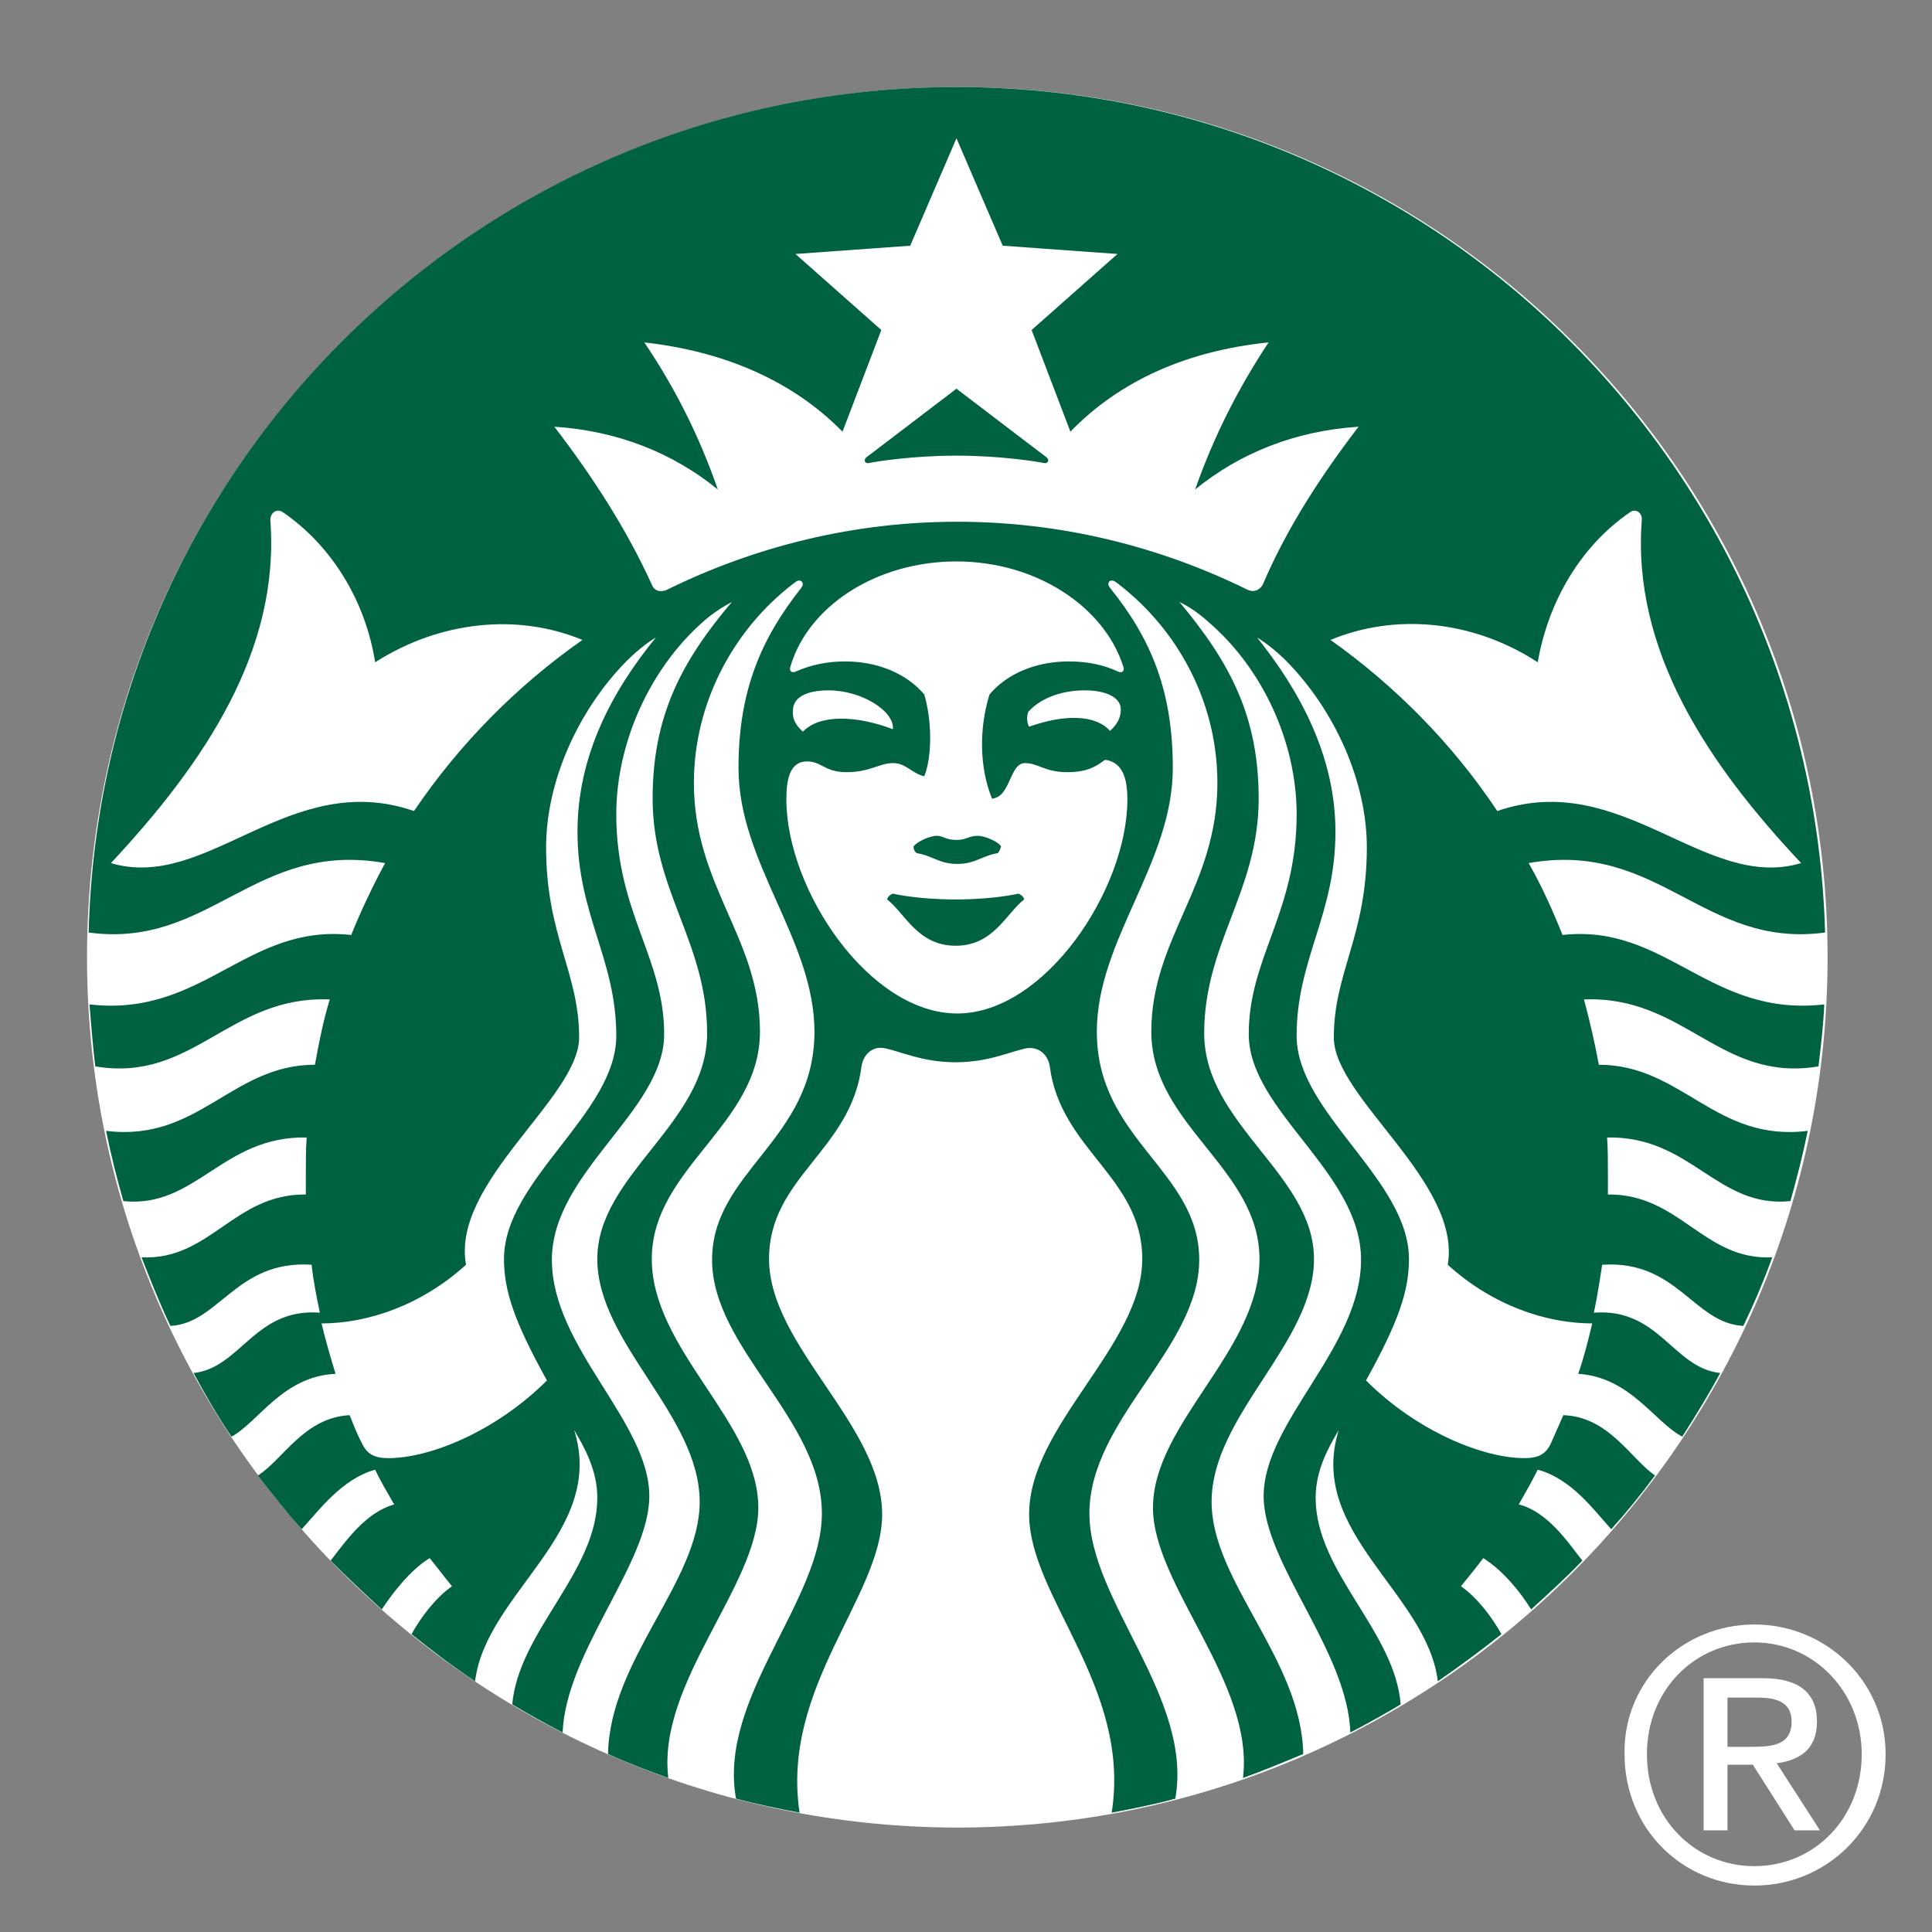<svg width="74" height="74" viewBox="0 0 74 74" fill="none" xmlns="http://www.w3.org/2000/svg">
<rect x="0" y="0" width="74" height="74" fill="#808080" stroke="none"/>
<path d="M67.195 62.222C69.937 62.222 72.223 64.393 72.223 67.193C72.223 70.05 69.937 72.221 67.195 72.221C64.452 72.221 62.224 70.05 62.224 67.193C62.167 64.393 64.452 62.222 67.195 62.222ZM67.195 71.478C69.48 71.478 71.308 69.65 71.308 67.193C71.308 64.793 69.48 62.908 67.195 62.908C64.909 62.908 63.081 64.736 63.081 67.193C63.081 69.65 64.909 71.478 67.195 71.478ZM65.309 64.279H67.537C68.909 64.279 69.594 64.85 69.594 65.936C69.594 67.022 68.909 67.422 68.052 67.536L69.709 70.107H68.737L67.138 67.593H66.166V70.107H65.252V64.279H65.309ZM66.166 66.907H67.08C67.88 66.907 68.623 66.85 68.623 65.936C68.623 65.136 67.937 65.022 67.309 65.022H66.166V66.907V66.907Z" fill="white"/>
<path d="M70 36.667C70 55.059 55.083 70 36.651 70C18.25 69.968 3.333 55.059 3.333 36.667C3.333 18.275 18.25 3.333 36.682 3.333C55.083 3.333 70 18.243 70 36.667Z" fill="white"/>
<path d="M39.987 17.737C39.703 17.673 38.279 17.452 36.635 17.452C34.99 17.452 33.567 17.673 33.282 17.737C33.124 17.768 33.061 17.61 33.188 17.515C33.314 17.42 36.635 14.888 36.635 14.888C36.635 14.888 39.956 17.42 40.082 17.515C40.209 17.61 40.145 17.768 39.987 17.737ZM34.2 34.229C34.2 34.229 34.01 34.292 33.978 34.451C34.674 34.989 35.148 36.224 36.603 36.224C38.058 36.224 38.532 34.989 39.228 34.451C39.197 34.292 39.007 34.229 39.007 34.229C39.007 34.229 38.09 34.451 36.603 34.451C35.117 34.451 34.2 34.229 34.2 34.229ZM36.635 32.172C36.224 32.172 36.129 32.013 35.876 32.013C35.623 32.013 35.117 32.235 34.99 32.425C34.99 32.52 35.022 32.615 35.117 32.678C35.718 32.773 35.971 33.09 36.666 33.09C37.362 33.09 37.615 32.773 38.216 32.678C38.279 32.615 38.311 32.52 38.343 32.425C38.248 32.235 37.71 32.013 37.457 32.013C37.109 32.013 37.014 32.172 36.635 32.172ZM69.873 38.471C69.841 39.262 69.747 40.054 69.652 40.845C65.888 41.478 64.528 38.123 60.67 38.281C60.892 39.104 61.081 39.927 61.239 40.782C64.434 40.782 65.699 43.758 69.241 43.314C69.051 44.232 68.829 45.119 68.576 46.005C65.762 46.29 64.781 43.504 61.556 43.568C61.587 44.042 61.587 44.486 61.587 44.96C61.587 45.214 61.587 45.467 61.587 45.752C64.339 45.72 65.256 48.284 67.881 48.158C67.564 49.044 67.185 49.93 66.774 50.785C64.876 50.69 64.244 48.253 61.366 48.443C61.271 49.076 61.176 49.677 61.05 50.279C63.548 50.089 64.086 52.4 65.888 52.589C65.446 53.413 64.94 54.236 64.434 55.027C63.358 54.457 62.441 52.748 60.449 52.621C60.67 51.988 60.828 51.355 60.986 50.69C59.215 50.69 57.16 49.994 55.452 48.443C55.99 45.277 51.088 42.048 51.088 39.737C51.088 37.236 52.353 35.844 52.353 32.456C52.353 29.924 51.119 27.202 49.285 25.334C48.937 24.986 48.558 24.669 48.147 24.416C49.823 26.505 51.151 29.006 51.151 31.855C51.151 35.052 49.664 36.73 49.664 39.674C49.664 42.618 53.966 45.182 53.966 48.221C53.966 49.424 53.586 50.595 52.321 52.874C54.25 54.805 56.78 55.85 58.393 55.85C58.931 55.85 59.215 55.692 59.405 55.28C59.563 54.932 59.721 54.552 59.88 54.204C61.619 54.267 62.441 55.85 63.39 56.515C62.852 57.243 62.315 57.907 61.714 58.572C61.05 57.844 60.196 56.641 58.899 56.293C58.678 56.736 58.425 57.179 58.172 57.623C59.279 57.907 60.038 59.047 60.607 59.775C59.974 60.44 59.31 61.041 58.646 61.643C58.235 60.978 57.571 60.155 56.812 59.68C56.527 60.06 56.243 60.408 55.958 60.757C56.59 61.2 57.16 61.959 57.508 62.593C56.717 63.226 55.895 63.827 55.072 64.397C54.661 61.01 50.044 58.699 51.277 54.774C50.866 55.47 50.392 56.325 50.392 57.369C50.392 60.218 53.428 62.466 53.649 65.283C53.017 65.663 52.384 66.011 51.72 66.36C51.625 63.257 48.4 59.87 48.4 57.306C48.4 54.457 52.131 51.608 52.131 48.253C52.131 44.897 47.83 42.555 47.83 39.611C47.83 36.667 49.664 34.957 49.664 31.19C49.664 28.436 48.368 25.619 46.312 23.846C45.964 23.53 45.617 23.276 45.174 23.055C47.103 25.366 48.21 27.423 48.21 30.589C48.21 34.134 46.123 36.129 46.123 39.579C46.123 43.061 50.329 44.992 50.329 48.221C50.329 51.45 46.407 54.204 46.407 57.528C46.407 60.567 49.854 63.574 49.917 67.183C49.158 67.499 48.4 67.816 47.609 68.101C48.052 64.46 44.162 60.725 44.162 57.749C44.162 54.52 48.241 51.735 48.241 48.221C48.241 44.739 44.098 43.093 44.098 39.516C44.098 35.939 46.629 33.944 46.629 29.987C46.629 26.885 45.11 24.131 42.865 22.39C42.833 22.358 42.77 22.327 42.739 22.295C42.517 22.137 42.359 22.327 42.517 22.517C44.098 24.479 44.921 26.474 44.921 29.418C44.921 33.058 42.011 36.002 42.011 39.516C42.011 43.663 45.933 44.834 45.933 48.253C45.933 51.64 41.727 54.362 41.727 57.971C41.727 61.326 45.711 65.03 45.016 68.892C44.225 69.114 43.403 69.272 42.58 69.43C43.339 64.618 39.418 61.168 39.418 58.002C39.418 54.584 43.751 51.545 43.751 48.221C43.751 45.087 40.62 44.042 40.209 40.845C40.145 40.402 39.797 40.085 39.323 40.149C38.691 40.275 37.868 40.687 36.603 40.687C35.338 40.687 34.516 40.275 33.883 40.149C33.409 40.054 33.061 40.402 32.998 40.845C32.587 44.074 29.456 45.087 29.456 48.221C29.456 51.545 33.788 54.584 33.788 58.002C33.788 61.136 29.899 64.618 30.626 69.43C29.804 69.272 29.013 69.114 28.191 68.892C27.495 65.03 31.48 61.326 31.48 57.971C31.48 54.362 27.274 51.64 27.274 48.253C27.274 44.865 31.195 43.663 31.195 39.516C31.195 36.002 28.286 33.058 28.286 29.418C28.286 26.474 29.14 24.479 30.689 22.517C30.847 22.327 30.658 22.137 30.468 22.295C30.436 22.327 30.373 22.358 30.341 22.39C28.128 24.099 26.578 26.885 26.578 29.987C26.578 33.944 29.108 35.939 29.108 39.516C29.108 43.093 24.965 44.739 24.965 48.221C24.965 51.703 29.045 54.489 29.045 57.749C29.045 60.725 25.155 64.46 25.598 68.101C24.807 67.816 24.048 67.531 23.289 67.183C23.352 63.574 26.799 60.567 26.799 57.528C26.799 54.204 22.878 51.45 22.878 48.221C22.878 44.992 27.084 43.029 27.084 39.579C27.084 36.097 24.997 34.134 24.997 30.589C24.997 27.423 26.104 25.334 28.033 23.055C27.622 23.276 27.242 23.53 26.894 23.846C24.902 25.619 23.605 28.436 23.605 31.19C23.605 34.957 25.439 36.667 25.439 39.611C25.439 42.555 21.138 44.897 21.138 48.253C21.138 51.608 24.87 54.457 24.87 57.306C24.87 59.87 21.676 63.257 21.549 66.36C20.885 66.011 20.253 65.663 19.62 65.283C19.873 62.466 22.878 60.218 22.878 57.369C22.878 56.325 22.403 55.47 21.992 54.774C23.226 58.699 18.608 61.01 18.197 64.397C17.343 63.827 16.553 63.226 15.762 62.593C16.11 61.959 16.679 61.2 17.312 60.757C17.027 60.408 16.742 60.029 16.458 59.68C15.73 60.123 15.066 60.978 14.623 61.643C13.959 61.041 13.295 60.408 12.663 59.775C13.232 59.047 13.991 57.939 15.098 57.623C14.845 57.179 14.592 56.768 14.37 56.293C13.105 56.641 12.22 57.844 11.556 58.572C10.955 57.907 10.417 57.211 9.88 56.515C10.86 55.882 11.651 54.299 13.39 54.204C13.548 54.584 13.675 54.932 13.864 55.28C14.054 55.692 14.339 55.85 14.877 55.85C16.489 55.85 19.02 54.805 20.949 52.874C19.684 50.595 19.304 49.424 19.304 48.221C19.304 45.182 23.605 42.65 23.605 39.674C23.605 36.73 22.119 35.052 22.119 31.855C22.119 28.974 23.415 26.505 25.123 24.416C24.712 24.669 24.332 24.986 23.985 25.334C22.15 27.202 20.917 29.924 20.917 32.456C20.917 35.844 22.182 37.236 22.182 39.737C22.182 42.048 17.28 45.277 17.849 48.443C16.142 49.994 14.086 50.69 12.315 50.69C12.473 51.355 12.663 51.988 12.852 52.621C10.829 52.716 9.911 54.457 8.868 55.027C8.33 54.236 7.856 53.413 7.413 52.589C9.216 52.4 9.753 50.089 12.252 50.279C12.125 49.677 11.999 49.044 11.935 48.443C9.057 48.253 8.393 50.69 6.527 50.785C6.116 49.93 5.768 49.044 5.421 48.158C8.045 48.284 8.963 45.72 11.714 45.752C11.714 45.499 11.714 45.245 11.714 44.96C11.714 44.486 11.714 44.011 11.746 43.568C8.52 43.504 7.508 46.29 4.725 46.005C4.472 45.119 4.25 44.232 4.061 43.314C7.603 43.758 8.868 40.782 12.062 40.782C12.22 39.927 12.378 39.104 12.631 38.281C8.773 38.123 7.413 41.478 3.649 40.845C3.555 40.054 3.491 39.262 3.428 38.471C7.792 38.977 9.437 35.369 13.453 35.812C13.833 34.862 14.276 33.944 14.75 33.058C9.753 32.172 8.045 36.35 3.396 35.717C3.839 17.737 18.545 3.333 36.635 3.333C54.693 3.333 69.399 17.737 69.905 35.717C65.256 36.35 63.548 32.172 58.551 33.058C59.057 33.944 59.468 34.862 59.848 35.812C63.833 35.369 65.477 38.977 69.873 38.471ZM22.308 24.511C19.873 23.498 16.901 23.751 14.37 25.366C13.991 22.991 12.694 20.902 10.86 19.636C10.607 19.446 10.354 19.636 10.354 19.921C10.734 24.922 7.824 29.228 4.25 33.058C7.951 34.166 11.082 29.418 15.857 31.064C17.596 28.5 19.779 26.284 22.308 24.511ZM36.635 21.504C33.535 21.504 30.942 23.245 30.278 25.524C30.215 25.682 30.31 25.809 30.5 25.714C31.069 25.461 31.701 25.334 32.365 25.334C33.63 25.334 34.737 25.809 35.401 26.6C35.686 27.55 35.718 28.943 35.401 29.734C34.895 29.607 34.706 29.228 34.2 29.228C33.694 29.228 33.314 29.576 32.429 29.576C31.575 29.576 31.48 29.164 30.911 29.164C30.247 29.164 30.12 29.861 30.12 30.62C30.12 34.071 33.282 38.819 36.666 38.819C40.019 38.819 43.181 34.071 43.181 30.62C43.181 29.861 43.023 29.196 42.327 29.101C41.98 29.354 41.663 29.576 40.873 29.576C40.019 29.576 39.766 29.228 39.26 29.228C38.659 29.228 38.722 30.526 37.995 30.589C37.52 29.418 37.489 27.93 37.9 26.6C38.564 25.809 39.671 25.334 40.936 25.334C41.632 25.334 42.264 25.461 42.802 25.714C42.992 25.809 43.086 25.682 43.023 25.524C42.296 23.245 39.703 21.504 36.635 21.504ZM41.537 26.442C40.809 26.442 39.924 26.663 39.386 27.265C39.323 27.423 39.323 27.677 39.418 27.835C40.746 27.36 41.948 27.36 42.517 27.993C42.833 27.708 42.928 27.455 42.928 27.17C42.928 26.758 42.454 26.442 41.537 26.442ZM30.753 28.025C31.385 27.36 32.776 27.392 34.2 27.93C34.263 27.233 32.998 26.442 31.733 26.442C30.816 26.442 30.373 26.758 30.373 27.202C30.341 27.486 30.436 27.74 30.753 28.025ZM52.036 16.344C49.601 16.502 47.482 17.357 45.775 18.75C46.502 16.692 47.419 14.888 48.589 13.115C45.49 13.431 42.897 14.571 40.999 16.534L39.513 12.64L42.802 9.728L38.406 9.411L36.635 5.296L34.864 9.411L30.468 9.728L33.757 12.64L32.27 16.534C30.373 14.603 27.78 13.463 24.68 13.115C25.851 14.856 26.768 16.66 27.495 18.75C25.787 17.357 23.668 16.502 21.233 16.344C22.688 18.243 23.985 20.237 24.965 22.39C25.06 22.643 25.313 22.706 25.566 22.58C28.918 20.934 32.682 19.984 36.666 19.984C40.651 19.984 44.415 20.934 47.767 22.58C48.02 22.706 48.241 22.612 48.368 22.39C49.285 20.237 50.582 18.243 52.036 16.344ZM57.349 31.064C62.125 29.418 65.287 34.166 68.988 33.058C65.414 29.259 62.504 24.922 62.884 19.921C62.916 19.636 62.631 19.446 62.41 19.636C60.575 20.902 59.31 22.991 58.899 25.366C56.369 23.72 53.396 23.498 50.961 24.511C53.46 26.284 55.642 28.5 57.349 31.064Z" fill="#006241"/>
</svg>
